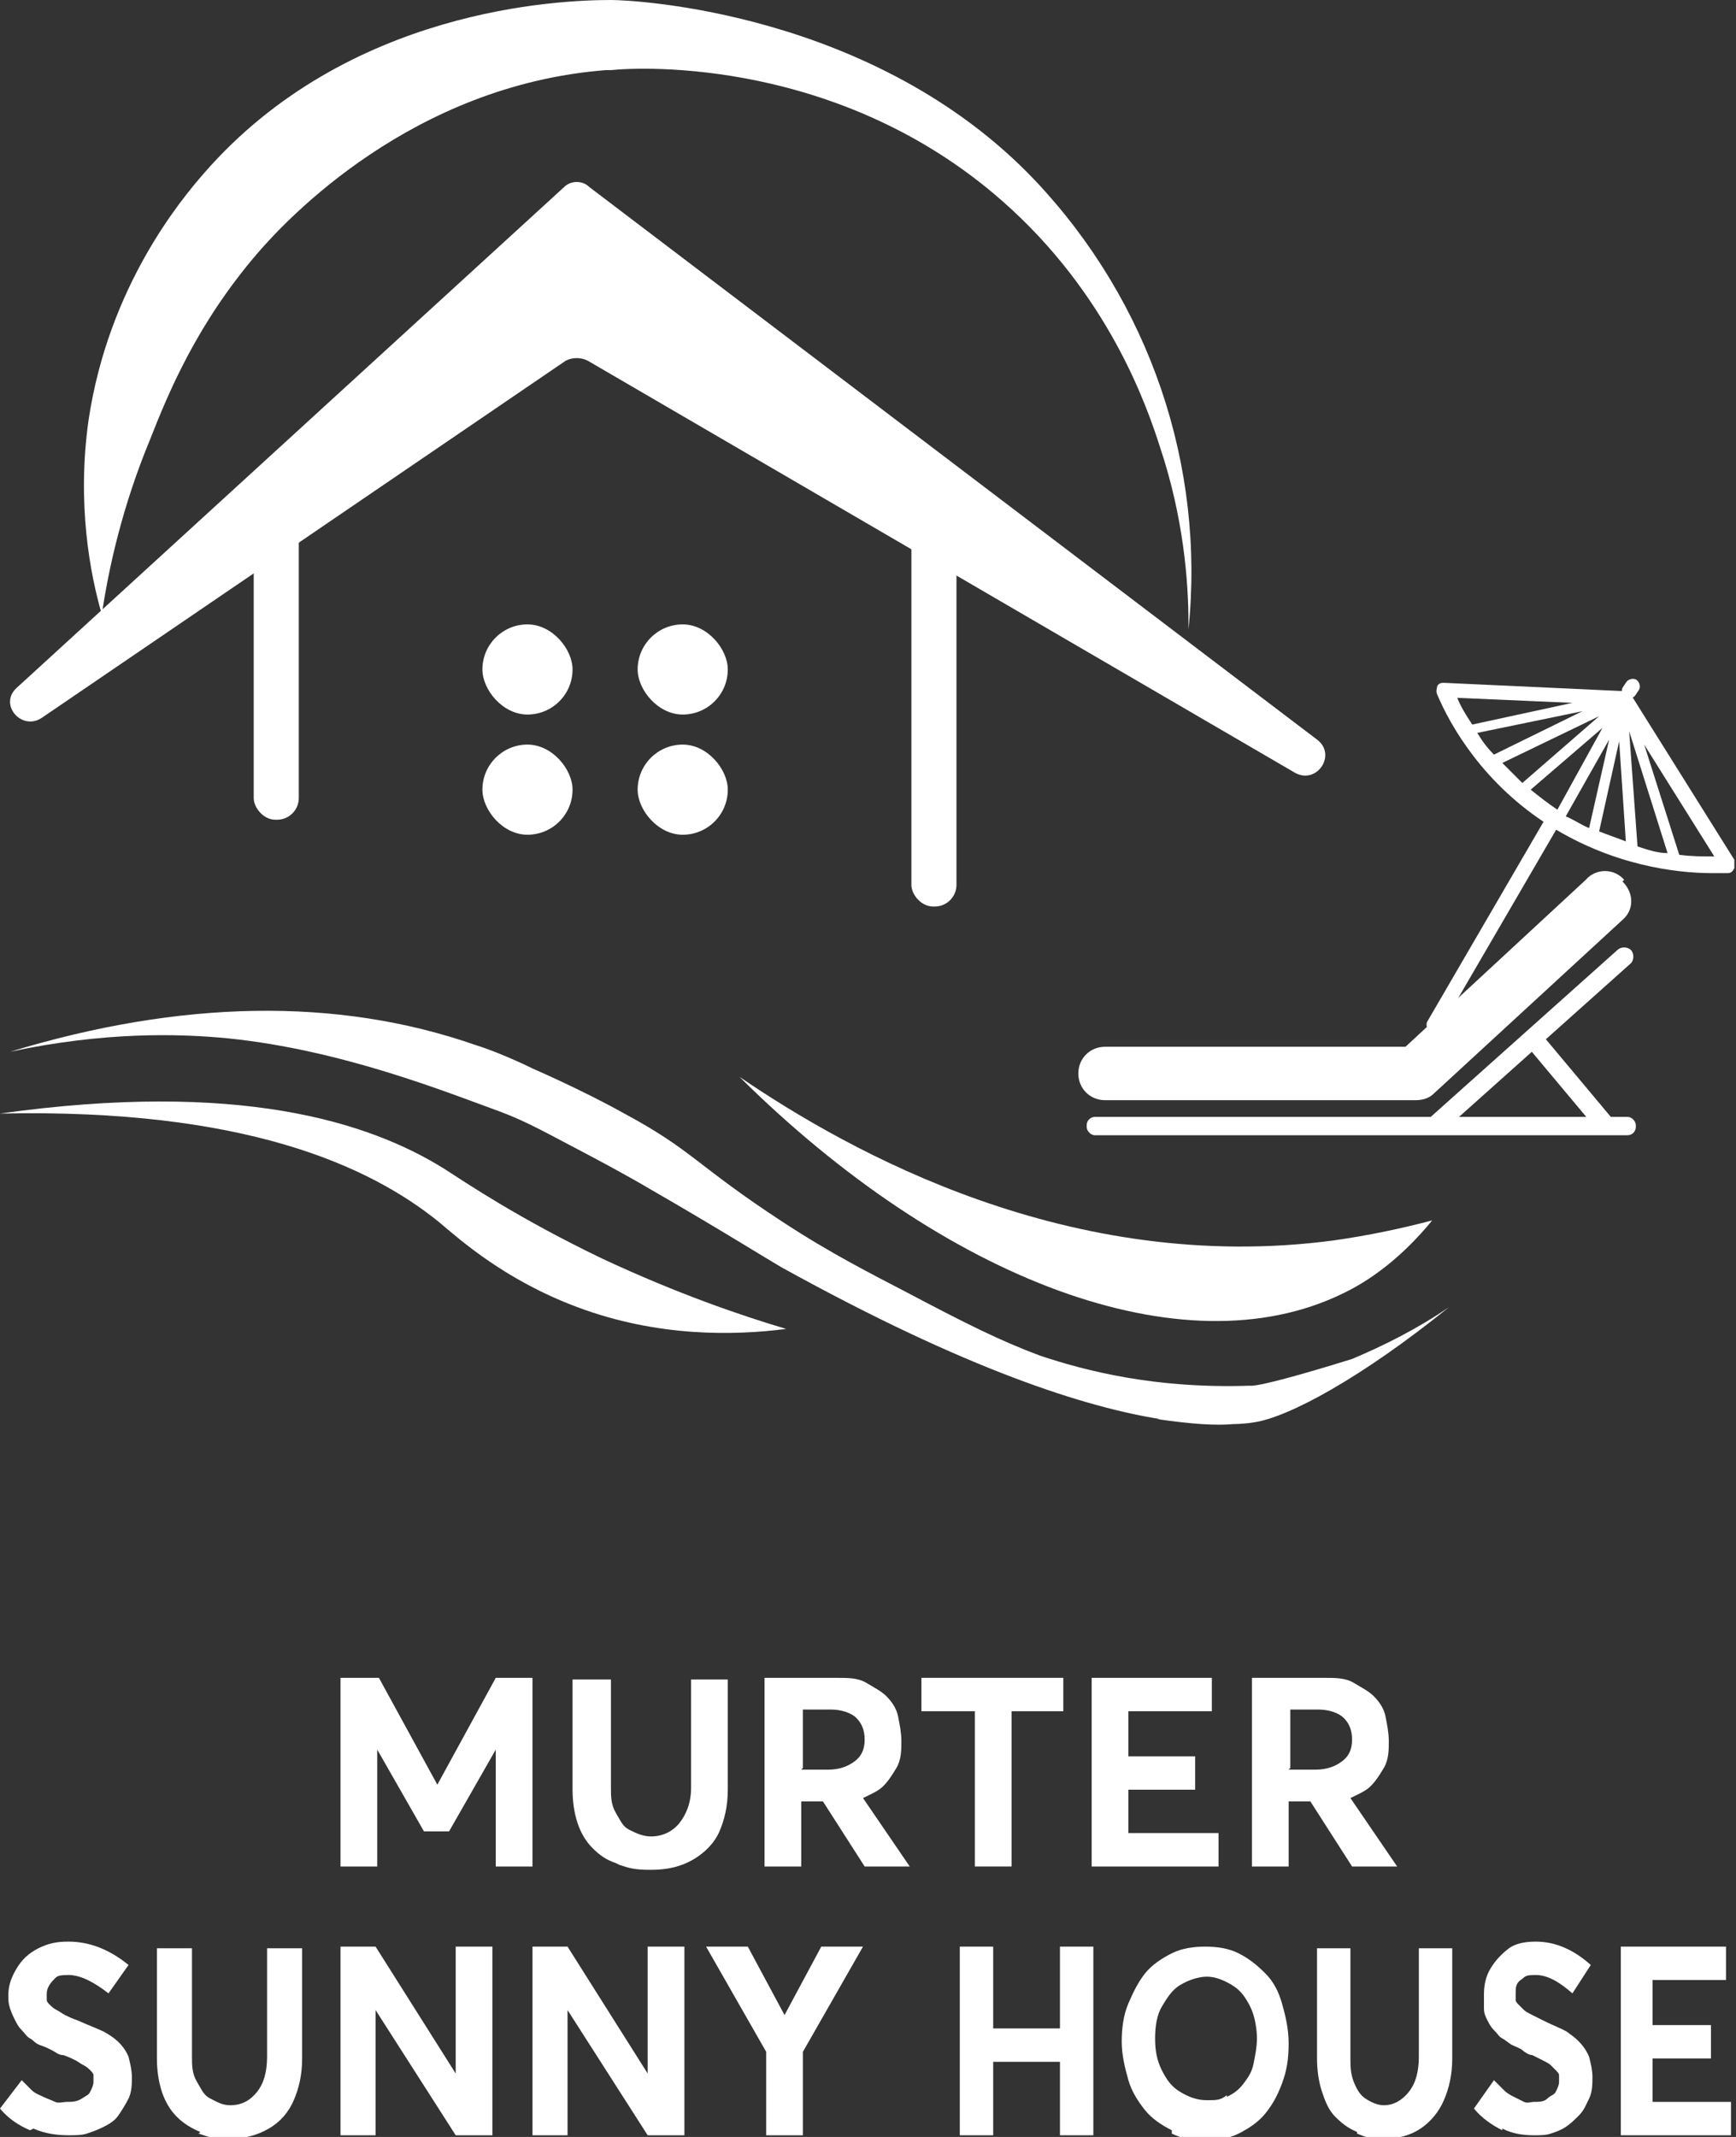 <?xml version="1.0" encoding="UTF-8"?>
<svg xmlns="http://www.w3.org/2000/svg" version="1.1" xmlns:xlink="http://www.w3.org/1999/xlink" viewBox="0 0 104 128">
  <rect x="0" y="0" width="104" height="128" fill="#333333" stroke="none"/>
  <defs>
    <style>
      .cls-1, .cls-2, .cls-3 {
        fill: #fff;
      }

      .cls-2 {
        stroke: url(#Gradient_bez_nazwy_183);
      }

      .cls-2, .cls-3 {
        stroke-miterlimit: 10;
        stroke-width: 3px;
      }

      .cls-3 {
        stroke: url(#Gradient_bez_nazwy_183-2);
      }
    </style>
    <linearGradient id="Gradient_bez_nazwy_183" data-name="Gradient bez nazwy 183" x1="60.5" y1="23.9" x2="60.5" y2="23.9" gradientUnits="userSpaceOnUse">
      <stop offset="0" stop-color="#2a4b9b"/>
      <stop offset="1" stop-color="#9665a7"/>
    </linearGradient>
    <linearGradient id="Gradient_bez_nazwy_183-2" data-name="Gradient bez nazwy 183" x1="44.5" x2="44.5" xlink:href="#Gradient_bez_nazwy_183"/>
  </defs>
  <!-- Generator: Adobe Illustrator 28.6.0, SVG Export Plug-In . SVG Version: 1.2.0 Build 709)  -->
  <g>
    <g id="Warstwa_1">
      <g>
        <path class="cls-1" d="M69.3,85c2.1.3,3.5.4,4.6.3,0,0,.6,0,1.2-.1,2.1-.3,6.5-2.7,11.7-6.9-1.9,1.3-3.9,2.3-5.8,3.1h0c-5.8,1.8-6.1,1.6-6.1,1.6-5.7.2-9.9-.9-12.6-1.8-2.4-.9-4.4-1.9-8-3.8-2.1-1.1-4.5-2.3-7.4-4.2-5.2-3.4-5.4-4.3-9.5-6.5-2.5-1.4-5.5-2.7-5.5-2.7s-1.8-.9-3.4-1.4c-8.3-2.9-17.7-2.7-27.9.4,5.6-1.2,10.1-1.1,13.1-.8,6.8.7,13,3.2,16.3,4.4h0c1.6.6,2.8,1.3,5.1,2.5,1.9,1,3.3,1.8,3.8,2.1,4,2.3,7.2,4.3,7.9,4.7,11.2,6.2,18.3,8.4,22.7,9.1Z"/>
        <path class="cls-1" d="M44.3,64.5h0c12.3,12.2,26.6,17.6,36.1,13,1.7-.8,3.6-2.2,5.4-4.4h0c-1.9.5-3.8.9-5.9,1.2-15.8,2.1-29-5.3-35.6-9.8Z"/>
        <path class="cls-1" d="M0,66.7c14.3-2,22.1.5,26.6,3.3,1.4.9,4.5,3,9.5,5.4,4.5,2.1,8.3,3.4,11,4.2-3.1.4-7.7.5-12.5-1.3-4.3-1.6-7-4-8.3-5.1-4.2-3.4-11.7-6.8-26.2-6.5Z"/>
      </g>
      <g>
        <path class="cls-1" d="M97.3,52.7h0c-.6-.7-1.7-.7-2.3,0l-10.8,10h-18c-.9,0-1.6.7-1.6,1.6h0c0,.9.7,1.6,1.6,1.6h18.6s0,0,0,0c.4,0,.8-.1,1.1-.4l11.3-10.4c.7-.6.7-1.6,0-2.3Z"/>
        <rect class="cls-1" x="65.1" y="66.9" width="32.9" height="1.1" rx=".5" ry=".5"/>
        <path class="cls-1" d="M97.7,57.7l-11.3,10.1c-.2.2-.6.2-.8,0h0c-.2-.2-.2-.6,0-.8l11.3-10.1c.2-.2.6-.2.8,0h0c.2.2.2.6,0,.8Z"/>
        <path class="cls-1" d="M91.6,62.8l4.1,4.9c.2.2.5.3.8,0h0c.2-.2.3-.5,0-.8l-4.1-4.9c-.2-.2-.5-.3-.8,0h0c-.2.2-.3.5,0,.8Z"/>
      </g>
      <g>
        <path class="cls-2" d="M60.5,23.9"/>
        <path class="cls-3" d="M44.5,23.9"/>
        <path class="cls-1" d="M1,41.2L33.8,11.2c.4-.4,1.1-.4,1.5,0l43.6,33.1c1.2.9,0,2.7-1.3,2l-42.4-24.7c-.4-.2-.9-.2-1.3,0L2.5,43c-1.2.8-2.6-.8-1.5-1.8Z"/>
        <rect class="cls-1" x="28.9" y="37.4" width="5.4" height="5.4" rx="2.7" ry="2.7"/>
        <rect class="cls-1" x="38.2" y="37.4" width="5.4" height="5.4" rx="2.7" ry="2.7"/>
        <rect class="cls-1" x="28.9" y="44.6" width="5.4" height="5.4" rx="2.7" ry="2.7"/>
        <rect class="cls-1" x="38.2" y="44.6" width="5.4" height="5.4" rx="2.7" ry="2.7"/>
        <rect class="cls-1" x="15.2" y="29.7" width="2.7" height="19.4" rx="1.3" ry="1.3"/>
        <rect class="cls-1" x="54.6" y="28.6" width="2.7" height="25.7" rx="1.3" ry="1.3"/>
      </g>
      <path class="cls-1" d="M71.2,37.7c0,0,0-.2,0-.3,0-2.6-.3-6.4-1.7-10.6-.8-2.5-3.1-9.2-9.5-14.8-9.7-8.5-21.5-8-23.4-7.8-.2,0-.3,0-.3,0-11.6.9-19.1,8.9-20.9,11-3.6,4.2-5.3,8.3-6.4,11.1-1.7,4.1-2.5,7.8-2.9,10.5-.7-2.4-1.5-6.6-.8-11.6,1.2-8.1,5.6-13.3,6.9-14.8C20.8.5,33.5,0,36.6,0c1.4,0,15.8.7,25.4,10.8,6.9,7.3,10.2,17.1,9.2,26.9Z"/>
      <g>
        <path class="cls-1" d="M93.4,49.4l-7.1,12.2c-.1.2-.4.3-.6.2h0c-.2-.1-.3-.4-.2-.6l7.1-12.2c.1-.2.4-.3.6-.2h0c.2.1.3.4.2.6Z"/>
        <path class="cls-1" d="M103.9,51.5l-6.2-9.9c0-.1-.2-.2-.4-.2l-10.8-.5c-.1,0-.3,0-.4.2,0,.1-.1.3,0,.5.8,1.9,2.8,5.4,6.8,7.9,3.7,2.3,7.4,2.8,9.7,2.8s.7,0,.9,0c.2,0,.3-.1.4-.3,0-.2,0-.3,0-.5ZM97,44.4l.4,6c-.5-.2-1.1-.4-1.6-.6l1.2-5.4ZM95.2,49.6c-.5-.2-.9-.5-1.4-.7l2.6-4.6-1.2,5.3ZM97.6,43.8l2.3,7.3c-.6,0-1.2-.2-1.8-.4l-.5-6.9ZM94.2,42.1l-6,1.3c-.4-.6-.7-1.1-.9-1.6l6.9.3ZM94.8,42.6l-5.3,2.6c-.4-.4-.7-.8-1-1.3l6.3-1.3ZM90,45.7l5.8-2.8-4.6,4c-.4-.4-.8-.8-1.2-1.2ZM91.7,47.3l4.3-3.7-2.7,4.9c-.6-.4-1.1-.8-1.6-1.2ZM102.6,51.3c-.6,0-1.3,0-2-.1l-2.1-6.6,4.2,6.7h0Z"/>
        <path class="cls-1" d="M97.4,41.8h0c-.2-.1-.3-.4-.2-.6l.2-.3c.1-.2.4-.3.6-.2h0c.2.1.3.4.2.6l-.2.3c-.1.2-.4.3-.6.2Z"/>
      </g>
      <g>
        <path class="cls-1" d="M31.9,100.5v11.3h-2.2v-7h0l-2.8,4.9h-1.5l-2.8-4.9h0v7h-2.2v-11.3h2.3l3.5,6.4h0l3.5-6.4h2.3Z"/>
        <path class="cls-1" d="M36.9,111.6c-.6-.2-1-.5-1.4-.9s-.7-.9-.9-1.5-.3-1.3-.3-2v-6.6h2.3v6.5c0,.5,0,1,.3,1.5s.4.8.8,1,.8.4,1.3.4c.7,0,1.3-.3,1.7-.8s.7-1.2.7-2.1v-6.5h2.2v6.6c0,1-.2,1.8-.5,2.5s-.9,1.3-1.6,1.7-1.5.6-2.5.6-1.3-.1-1.9-.3Z"/>
        <path class="cls-1" d="M51.8,111.8l-2.5-3.9h-1.3v3.9h-2.2v-11.3h4.3c.7,0,1.3,0,1.8.3s.9.5,1.2.8.6.7.7,1.2.2,1,.2,1.5,0,1.1-.3,1.6-.5.8-.8,1.1-.8.5-1.2.7h0s2.8,4.1,2.8,4.1h-2.7ZM48,106h1.6c.7,0,1.2-.2,1.6-.5s.6-.7.6-1.3-.2-1-.5-1.3-.9-.5-1.5-.5h-1.7v3.5Z"/>
        <path class="cls-1" d="M58.3,102.5h-3.1v-2h8.5v2h-3.1v9.3h-2.2v-9.3Z"/>
        <path class="cls-1" d="M65.3,100.5h7.3v2h-5v2.7h4v2h-4v2.6h5.4v2h-7.6v-11.3Z"/>
        <path class="cls-1" d="M81,111.8l-2.5-3.9h-1.3v3.9h-2.2v-11.3h4.3c.7,0,1.3,0,1.8.3s.9.5,1.2.8.6.7.7,1.2.2,1,.2,1.5,0,1.1-.3,1.6-.5.8-.8,1.1-.8.5-1.2.7h0s2.8,4.1,2.8,4.1h-2.7ZM77.2,106h1.6c.7,0,1.2-.2,1.6-.5s.6-.7.6-1.3-.2-1-.5-1.3-.9-.5-1.5-.5h-1.7v3.5Z"/>
      </g>
      <g>
        <path class="cls-1" d="M1.8,127.6c-.7-.3-1.3-.7-1.8-1.3l1.3-1.7c.2.2.4.4.6.6s.5.3.7.4.5.2.7.3.5,0,.7,0c.3,0,.6,0,.9-.2s.4-.2.5-.4.2-.4.2-.6,0-.3,0-.4-.1-.2-.2-.3-.2-.2-.4-.3-.3-.2-.5-.3-.4-.2-.7-.3c-.3,0-.5-.2-.7-.3s-.4-.2-.7-.3-.4-.3-.6-.4-.3-.3-.5-.5-.3-.4-.4-.6-.2-.4-.3-.7-.1-.5-.1-.8c0-.6.2-1.1.5-1.6s.7-.9,1.3-1.2,1.1-.4,1.8-.4c1.3,0,2.5.5,3.6,1.4l-1.2,1.7c-.9-.7-1.7-1.1-2.4-1.1s-.7.1-.9.3-.4.5-.4.8c0,.1,0,.3,0,.4s.1.2.2.3.2.2.4.3.3.2.5.3.4.2.7.3c.9.4,1.5.6,1.8.8.7.4,1.1.9,1.3,1.4.1.4.2.8.2,1.2s0,.9-.2,1.3-.4.7-.6,1-.5.5-.9.7-.7.3-1,.4-.7.1-1.1.1c-.7,0-1.4-.1-2.1-.4Z"/>
        <path class="cls-1" d="M12,127.7c-.5-.2-1-.5-1.4-.9s-.7-.9-.9-1.5-.3-1.3-.3-2v-6.6h2.1v6.5c0,.5,0,1,.3,1.5s.4.8.8,1,.7.4,1.2.4c.7,0,1.2-.3,1.6-.8s.6-1.2.6-2.1v-6.5h2.1v6.6c0,1-.2,1.8-.5,2.5s-.8,1.3-1.5,1.7-1.4.6-2.4.6-1.2-.1-1.8-.3Z"/>
        <path class="cls-1" d="M29.5,116.6v11.3h-2.2l-4.8-7.5h0v7.5h-2.1v-11.3h2.1l4.8,7.6h0v-7.6h2.1Z"/>
        <path class="cls-1" d="M41,116.6v11.3h-2.2l-4.8-7.5h0v7.5h-2.1v-11.3h2.1l4.8,7.6h0v-7.6h2.1Z"/>
        <path class="cls-1" d="M51.7,116.6l-3.6,6.3v5h-2.2v-5l-3.6-6.3h2.5l2.2,4.1h0l2.2-4.1h2.5Z"/>
      </g>
      <g>
        <path class="cls-1" d="M57.5,116.6h2v4.9h4v-4.9h2v11.3h-2v-4.4h-4v4.4h-2v-11.3Z"/>
        <path class="cls-1" d="M70.2,127.6c-.6-.3-1.2-.7-1.6-1.2s-.8-1.1-1-1.8-.4-1.5-.4-2.3.1-1.6.4-2.3.6-1.3,1-1.8,1-.9,1.6-1.2,1.3-.4,2-.4,1.4.1,2,.4,1.1.7,1.6,1.2.8,1.1,1,1.8.4,1.5.4,2.4-.1,1.6-.4,2.4-.6,1.3-1,1.8-1,.9-1.6,1.2-1.3.4-2,.4-1.4-.1-2-.4ZM73.5,125.6c.4-.2.7-.4,1-.8s.5-.7.6-1.2.2-1,.2-1.5-.1-1.3-.4-1.9-.6-1-1.1-1.3-1-.5-1.5-.5-1.1.2-1.6.5-.8.8-1.1,1.3-.4,1.2-.4,1.9.1,1.3.4,1.9.6,1,1.1,1.3,1,.5,1.6.5.8,0,1.2-.3Z"/>
        <path class="cls-1" d="M81.3,127.7c-.5-.2-.9-.5-1.3-.9s-.6-.9-.8-1.5-.3-1.3-.3-2v-6.6h2v6.5c0,.5,0,1,.2,1.5s.4.8.7,1,.7.4,1.1.4c.6,0,1.1-.3,1.5-.8s.6-1.2.6-2.1v-6.5h2v6.6c0,1-.2,1.8-.5,2.5s-.8,1.3-1.4,1.7-1.3.6-2.2.6-1.1-.1-1.6-.3Z"/>
        <path class="cls-1" d="M90,127.6c-.6-.3-1.2-.7-1.7-1.3l1.2-1.7c.2.2.4.4.6.6s.4.3.6.4.4.2.6.3.4,0,.6,0c.3,0,.6,0,.8-.2s.4-.2.5-.4.2-.4.2-.6,0-.3,0-.4-.1-.2-.2-.3-.2-.2-.3-.3-.3-.2-.5-.3-.4-.2-.6-.3c-.2,0-.5-.2-.6-.3s-.4-.2-.6-.3-.4-.3-.6-.4-.3-.3-.5-.5-.3-.4-.4-.6-.2-.4-.2-.7,0-.5,0-.8c0-.6.1-1.1.4-1.6s.7-.9,1.1-1.2,1-.4,1.6-.4c1.2,0,2.3.5,3.3,1.4l-1.1,1.7c-.8-.7-1.5-1.1-2.2-1.1s-.6.1-.9.3-.3.5-.3.8c0,.1,0,.3,0,.4s.1.2.2.3.2.2.3.3.3.2.5.3.4.2.6.3c.8.4,1.4.6,1.6.8.6.4,1,.9,1.2,1.4.1.4.2.8.2,1.2s0,.9-.2,1.3-.3.7-.6,1-.5.5-.8.7-.6.3-.9.4-.6.1-1,.1c-.7,0-1.3-.1-1.9-.4Z"/>
        <path class="cls-1" d="M97.1,116.6h6.3v2h-4.4v2.7h3.5v2h-3.5v2.6h4.7v2h-6.6v-11.3Z"/>
      </g>
    </g>
  </g>
</svg>